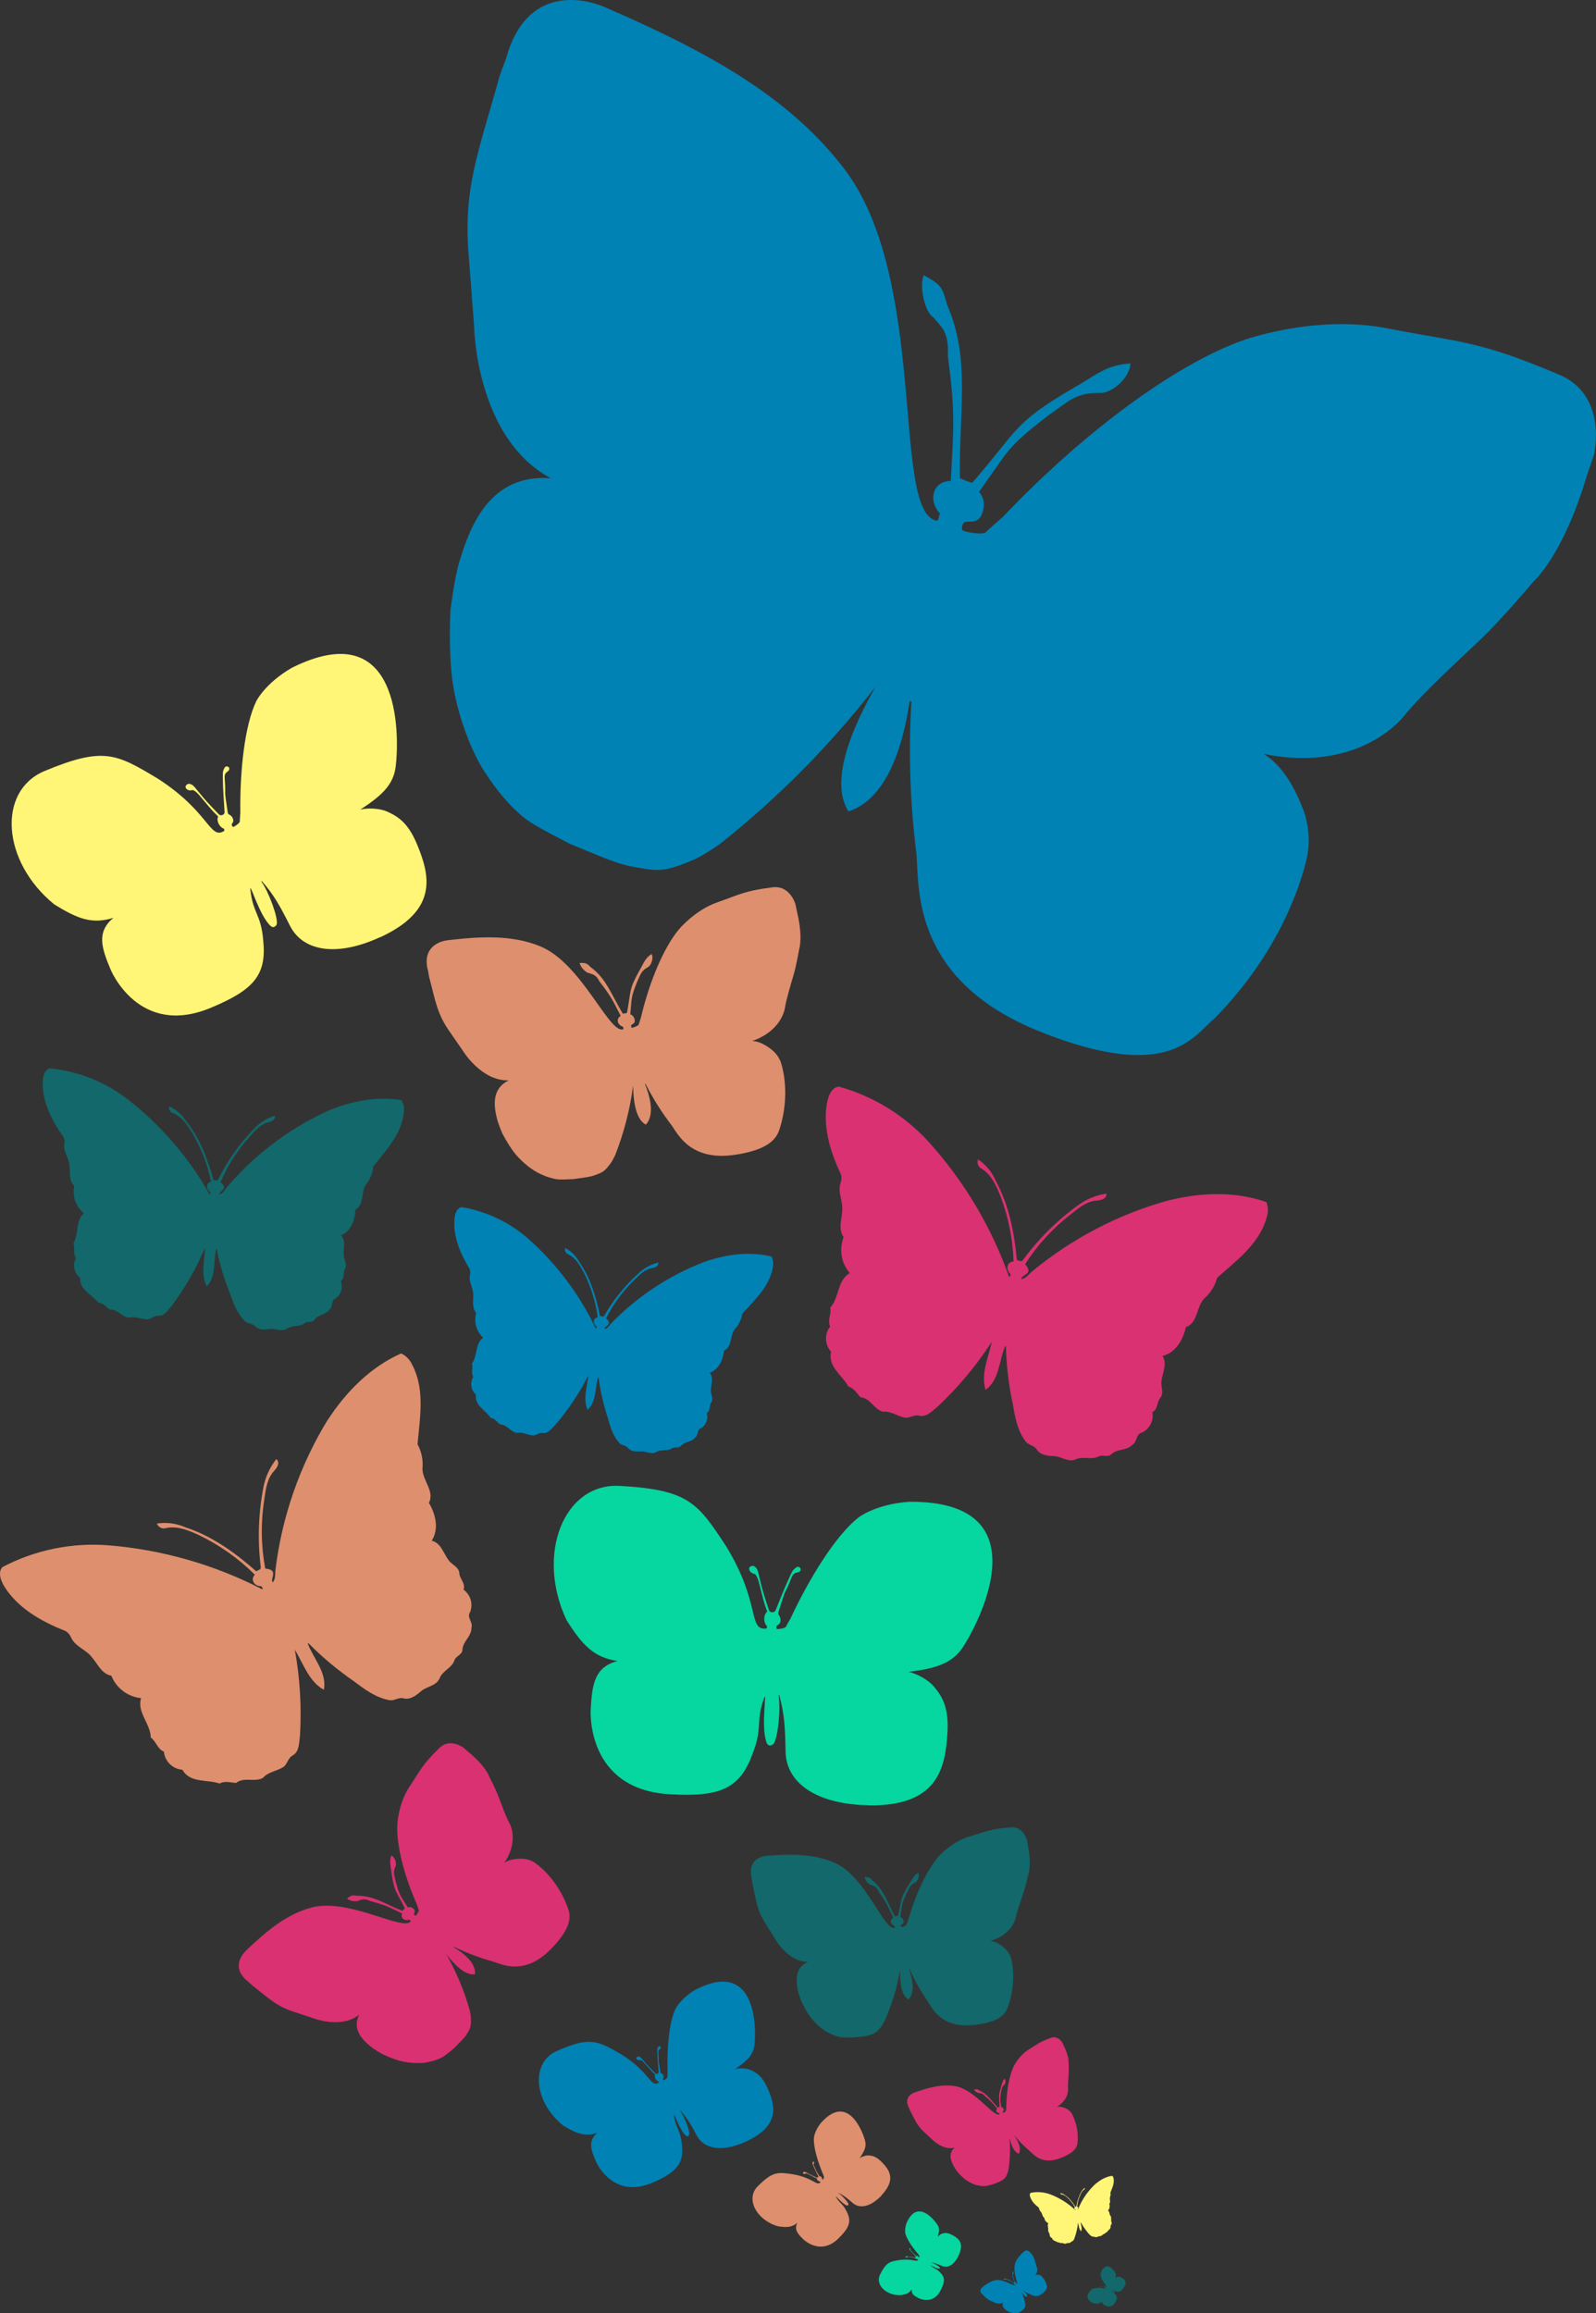 <?xml version="1.0" encoding="UTF-8"?>
<svg id="Layer_2" data-name="Layer 2" xmlns="http://www.w3.org/2000/svg" viewBox="0 0 421.07 610.09">
  <rect x="0" y="0" width="421.07" height="610.09" fill="#333333" stroke="none"/>
  <defs>
    <style>
      .cls-1 {
        fill: #0082b4;
      }

      .cls-2 {
        fill: #fff576;
      }

      .cls-3 {
        fill: #de8f6e;
      }

      .cls-4 {
        fill: #d93171;
      }

      .cls-5 {
        fill: #12686a;
      }

      .cls-6 {
        fill: #06d6a0;
      }
    </style>
  </defs>
  <g id="Layer_1-2" data-name="Layer 1">
    <g id="Layer_2-2" data-name="Layer 2">
      <g id="Layer_1-2" data-name="Layer 1-2">
        <path class="cls-3" d="M118.07,247.99c8.95-1.06,17.04-1.43,24.46,1.6,10.95,4.52,18.09,22.95,21.81,21.9,.33-.05,0-.47,.04-.69-1.37-.37-2.01-2.02-.62-2.87-2.3-4.48-2.67-5.28-5.6-9.08-1-1.97-1.93-1.83-2.69-2.19-.89,.02-2.48-1.79-2.53-2.68,1.88-.05,1.91,.18,3.01,1.2,3.98,2.94,5.21,6.9,8.35,12.16,.32-.03,.83-.09,1.11-.19,1.12-5.92,.42-6.06,3.37-11.31,1.09-1.84,1.35-3.06,3.13-4.24,.58,1.11-.08,2.93-.9,3.44-1.97,1.09-2.01,2.04-2.94,3.98-1.71,4.27-1.35,4.14-1.78,8.52,.5,.16,1,.56,1.17,1.47,.18,1-.79,1.1-.95,1.41-.03,.23,0,.46,.17,.64,.1,.1,1.67-.45,1.82-.82,.16-.57,.61-1.87,.61-1.91,2.23-9.47,6.02-18.46,10.05-23.26,0,0,4.14-5,10.08-7.08s7.09-2.99,14.4-3.95c.03,0,.05,0,.08,0,3.99-.62,5.79,3.16,6.15,4.49l.35,1.69c1.71,6.96,.63,10.1,.63,10.1,0,0-.7,4.12-1.48,6.81s-1.86,6.14-2.26,8.6-2.53,6.76-8.7,8.84c1.92,0,3.89,1.25,5.23,2.32,1.03,.83,1.83,1.91,2.31,3.14,0,0,2.6,6.83,.21,16.11-.79,2.2-.56,6.67-12.21,8.43s-15.05-5.33-16.73-7.73c-2.64-3.44-4.95-7.11-6.91-10.97l-.15,.02c1.23,3.06,2.69,8.03,.24,10.74-2.78-1.46-3.32-6.56-3.36-10.31-.83,6.26-2.41,12.4-4.71,18.29-.66,1.32-.9,1.92-2.11,3.33-1.09,1.27-1.72,1.42-3.19,1.98s-3.19,.68-5.7,1.06c-1.91,.08-3.56,.21-4.7,0s-2.7-.64-4.75-1.69-4.76-3.36-6.37-5.51-2.98-4.84-2.98-4.84c0,0-1.11-2.57-1.44-3.99-.72-3.05-1.53-7.74,3.14-10.01-7.28,.26-12.17-7.89-12.17-7.89l-3.3-4.77c-3.48-4.88-3.82-8.18-5.53-14.56,0,0-.15-.65-.3-1.66-1.71-6.28,3.1-7.82,5.1-8.05Z"/>
      </g>
    </g>
    <g id="Layer_2-3" data-name="Layer 2">
      <g id="Layer_1-2-2" data-name="Layer 1-2">
        <path class="cls-4" d="M308.6,316.54c8.33-2.04,17.33-2.38,25.52,.51,.5,1.31,.52,2.76,.06,4.08l-.27,.89c-2.19,6.45-7.91,10.64-12.8,15-.55,2.12-1.74,4.02-3.39,5.45-2.13,2.23-1.64,6.41-4.86,7.58-.7,3.27-2.68,6.72-6.15,7.59,1.46,2.25-.3,4.85-.32,7.23,.05,1.28,.66,2.69-.27,3.79s-.58,3.02-2.1,3.81c.41,2.19-.7,4.38-2.69,5.36-1.69,.3-1.22,2.49-2.57,3.21-1.51,1.65-3.97,1.01-5.56,2.51-.95,.96-2.3,.02-3.37,.58-1.91,1.02-4.03-.15-6,.76s-3.86-.82-5.86-.84c-1.58-.08-3.57-.25-4.5-1.83-.69-1.04-2.12-1.07-2.89-2.03-2.16-2.89-2.82-6.55-3.39-9.95-1.07-4.99-1.67-10.07-1.81-15.17l-.18-.05c-1.61,3.77-1.53,9.02-5.18,11.55-1.34-4.24,.8-8.56,1.64-12.67-4.05,6.24-8.83,11.98-14.26,17.07-1.37,1.07-2.87,2.87-4.81,2.43-1.2-.36-2.34,.48-3.51,.54-2.11-.21-3.91-1.84-6.09-1.6l-.51-.16c-2.07-.88-2.98-3.41-5.44-3.65-1-1.02-1.67-2.42-3.21-2.81-1.58-3.02-5.52-5.24-4.55-9.18-1.7-1.86-1.82-4.68-.27-6.67-.77-1.64,.37-3.28,.03-4.97,2.41-2.66,1.81-7.19,5.15-9.13-2.26-2.61-2.88-6.27-1.61-9.48-1.51-2.06-.49-4.52-.41-6.75,.37-2.56-1.3-5.1-.38-7.62,.27-.71,.29-1.5,.05-2.22-2.8-5.95-4.98-12.87-3.51-19.49l.2-.66c.4-1.32,1.29-2.89,2.84-2.95,9.09,2.54,17.28,7.59,23.63,14.56,9.36,10.34,16.57,22.45,21.22,35.6,.38,.12,.25-.5,.39-.71-1.27-1.09-1.12-3.17,.79-3.36-.19-5.93-1.37-11.78-3.49-17.31-1.09-2.65-2.32-5.5-4.86-7.1-.96-.43-1.41-1.54-1.01-2.51,2.07,1.41,3.69,3.38,4.68,5.69,3.51,6.42,4.89,13.7,5.56,20.88,.51,.07,1.19,.6,1.6,0,4.19-5.73,9.28-10.74,15.08-14.84,2.09-1.41,4.48-2.33,6.97-2.69,.05,1.47-1.38,1.71-2.51,1.83-2.64,.16-4.82,1.93-6.79,3.53-4.78,3.68-8.9,8.15-12.16,13.23,.44,.65,1.26,1.45,.66,2.26s-1.53,.77-1.73,1.7c1.13-.12,1.84-1.04,2.64-1.81,10.67-8.89,23.13-15.38,36.53-19.03"/>
      </g>
    </g>
    <g id="Layer_2-4" data-name="Layer 2">
      <g id="Layer_1-2-3" data-name="Layer 1-2">
        <path class="cls-5" d="M85.82,293.28c6.26-2.75,13.29-4.26,20.12-3.11,.58,.96,.79,2.09,.61,3.2l-.09,.74c-.84,5.37-4.75,9.45-7.99,13.55-.14,1.74-.81,3.4-1.92,4.75-1.37,2.05-.4,5.27-2.77,6.63-.1,2.67-1.18,5.65-3.79,6.81,1.46,1.57,.43,3.85,.75,5.73,.21,1,.89,2.03,.31,3.02s-.04,2.46-1.12,3.28c.62,1.66,.06,3.54-1.38,4.58-1.29,.47-.61,2.13-1.58,2.87-.96,1.51-2.98,1.34-4.02,2.74-.61,.89-1.8,.34-2.57,.92-1.36,1.07-3.19,.44-4.61,1.42s-3.15-.11-4.72,.14c-1.25,.16-2.84,.3-3.79-.82-.69-.72-1.82-.55-2.55-1.19-2.1-1.98-3.11-4.76-4.03-7.35-1.53-3.77-2.7-7.68-3.51-11.67l-.15-.02c-.74,3.18,.04,7.3-2.48,9.79-1.64-3.15-.55-6.83-.45-10.18-2.32,5.46-5.29,10.63-8.85,15.38-.92,1.03-1.86,2.65-3.45,2.57-.99-.12-1.77,.7-2.68,.91-1.69,.13-3.32-.91-5.01-.42l-.42-.05c-1.75-.41-2.81-2.27-4.78-2.12-.93-.67-1.64-1.68-2.91-1.77-1.66-2.16-5.06-3.36-4.84-6.59-1.6-1.23-2.07-3.43-1.13-5.21-.83-1.18-.16-2.63-.66-3.91,1.52-2.42,.43-5.9,2.79-7.88-2.13-1.74-3.12-4.53-2.57-7.23-1.47-1.41-1.01-3.48-1.25-5.24-.06-2.06-1.73-3.83-1.35-5.93,.12-.6,.02-1.22-.27-1.75-3.02-4.29-5.69-9.42-5.44-14.83l.07-.55c.13-1.09,.62-2.45,1.83-2.71,7.49,.75,14.62,3.58,20.57,8.19,8.78,6.84,16.11,15.36,21.57,25.05,.32,.04,.13-.43,.21-.61-1.15-.68-1.32-2.34,.16-2.75-.96-4.63-2.69-9.07-5.13-13.12-1.22-1.93-2.58-4-4.79-4.91-.82-.2-1.32-1.02-1.14-1.84,1.82,.82,3.37,2.15,4.46,3.83,3.64,4.56,5.73,10.09,7.25,15.64,.41-.01,1.02,.31,1.26-.22,2.5-5.08,5.82-9.72,9.81-13.74,1.45-1.39,3.2-2.44,5.11-3.07,.24,1.15-.85,1.53-1.72,1.79-2.05,.49-3.52,2.18-4.85,3.71-3.25,3.55-5.87,7.63-7.74,12.07,.44,.45,1.19,.97,.83,1.69s-1.1,.81-1.13,1.57c.87-.25,1.3-1.07,1.83-1.78,7.16-8.46,16.05-15.27,26.08-19.98"/>
      </g>
    </g>
    <g id="Layer_2-5" data-name="Layer 2">
      <g id="Layer_1-2-4" data-name="Layer 1-2">
        <path class="cls-1" d="M185.5,332.94c5.72-2.06,12.03-2.98,18.03-1.55,.45,.89,.58,1.9,.35,2.87l-.12,.65c-1.06,4.71-4.78,8.09-7.9,11.53-.23,1.53-.92,2.96-1.98,4.1-1.34,1.73-.67,4.64-2.86,5.71-.25,2.36-1.38,4.94-3.77,5.81,1.2,1.48,.15,3.44,.32,5.12,.13,.9,.66,1.85,.09,2.69s-.18,2.17-1.19,2.84c.45,1.51-.16,3.14-1.5,3.98-1.17,.34-.67,1.85-1.57,2.45-.94,1.28-2.72,1.01-3.73,2.18-.6,.75-1.62,.19-2.34,.66-1.27,.86-2.85,.2-4.18,.98s-2.78-.29-4.19-.16c-1.12,.06-2.54,.09-3.31-.95-.57-.68-1.58-.6-2.19-1.21-1.74-1.88-2.48-4.4-3.13-6.76-1.13-3.44-1.93-6.97-2.41-10.56l-.13-.02c-.85,2.78-.4,6.47-2.78,8.53-1.26-2.89-.08-6.09,.21-9.05-2.39,4.7-5.33,9.1-8.77,13.1-.88,.86-1.81,2.24-3.21,2.07-.87-.17-1.61,.51-2.43,.64-1.5,.01-2.89-1-4.41-.67l-.37-.07c-1.52-.47-2.36-2.18-4.11-2.16-.78-.65-1.36-1.58-2.47-1.74-1.34-2.01-4.28-3.28-3.89-6.13-1.34-1.18-1.63-3.16-.69-4.68-.66-1.1,.01-2.34-.35-3.5,1.5-2.06,.74-5.21,2.95-6.82-1.79-1.67-2.5-4.2-1.84-6.56-1.21-1.34-.68-3.15-.79-4.72,.07-1.83-1.3-3.5-.84-5.34,.14-.52,.09-1.08-.13-1.57-2.42-3.99-4.48-8.7-3.93-13.48l.09-.48c.18-.96,.69-2.13,1.78-2.29,6.6,1.11,12.75,4.05,17.75,8.5,7.37,6.59,13.36,14.58,17.62,23.51,.28,.05,.14-.37,.22-.53-.98-.67-1.03-2.15,.31-2.43-.57-4.16-1.84-8.2-3.76-11.94-.96-1.79-2.05-3.7-3.95-4.64-.71-.23-1.11-.98-.9-1.7,1.57,.84,2.86,2.11,3.72,3.66,2.96,4.26,4.47,9.29,5.48,14.3,.36,.01,.89,.33,1.13-.12,2.52-4.35,5.74-8.27,9.52-11.59,1.37-1.15,2.98-1.97,4.71-2.42,.15,1.03-.85,1.31-1.63,1.48-1.85,.31-3.26,1.72-4.53,2.99-3.1,2.95-5.66,6.41-7.58,10.23,.36,.42,.99,.93,.63,1.55s-1.02,.66-1.09,1.33c.78-.17,1.22-.87,1.73-1.47,6.85-7.07,15.15-12.57,24.32-16.15"/>
      </g>
    </g>
    <g id="Layer_2-6" data-name="Layer 2">
      <g id="Layer_1-2-5" data-name="Layer 1-2">
        <path class="cls-4" d="M241.22,551.91c3.8-1.34,7.29-2.29,10.82-1.69,5.21,.9,10.12,8.24,11.64,7.42,.14-.05-.04-.21-.05-.3-.63-.03-1.08-.69-.55-1.19-1.44-1.73-1.68-2.04-3.33-3.41-.63-.76-1.02-.61-1.39-.69-.39,.1-1.25-.54-1.36-.92,.81-.2,.85-.11,1.43,.23,2.02,.89,2.95,2.5,4.83,4.49,.14-.04,.35-.12,.47-.19-.09-2.69-.41-2.68,.37-5.26,.3-.91,.29-1.46,.95-2.16,.36,.43,.25,1.29-.06,1.59-.75,.66-.68,1.08-.89,2.02-.33,2.03-.19,1.94,.06,3.89,.23,.02,.49,.15,.65,.53,.18,.42-.24,.56-.28,.71,0,.1,.05,.2,.14,.26,.05,.04,.68-.36,.72-.53,.01-.26,.08-.88,.08-.89,.05-4.35,.82-8.63,2.12-11.12,0,0,1.32-2.58,3.71-4.07s2.8-2,5.89-3.13c.01,0,.02,0,.03-.01,1.68-.66,2.83,.81,3.12,1.36l.32,.7c1.42,2.87,1.26,4.34,1.26,4.34,0,0,.1,1.87,.02,3.11s-.21,2.86-.15,3.97-.45,3.19-2.93,4.7c.84-.18,1.82,.16,2.51,.5,.53,.26,.98,.65,1.31,1.14,0,0,1.8,2.73,1.66,7-.13,1.04,.41,2.96-4.5,4.86s-7.08-.86-8.05-1.74c-1.49-1.24-2.85-2.62-4.08-4.11l-.06,.03c.84,1.21,1.96,3.24,1.15,4.66-1.36-.36-2.09-2.54-2.47-4.17,.25,2.81,.16,5.64-.27,8.43-.16,.64-.2,.92-.59,1.66-.35,.66-.61,.79-1.2,1.17s-1.32,.61-2.38,1.02c-.82,.22-1.53,.44-2.05,.46s-1.24-.02-2.24-.27-2.4-1-3.31-1.78-1.77-1.82-1.77-1.82c0,0-.73-1.01-1.02-1.6-.61-1.26-1.42-3.22,.39-4.67-3.15,.82-6.07-2.25-6.07-2.25l-1.9-1.76c-1.99-1.79-2.46-3.2-3.83-5.81,0,0-.13-.27-.29-.69-1.36-2.57,.59-3.71,1.44-4.01Z"/>
      </g>
    </g>
    <g id="Layer_2-7" data-name="Layer 2">
      <g id="Layer_1-2-6" data-name="Layer 1-2">
        <path class="cls-4" d="M64.8,514.56c5.54-5.31,10.84-9.72,17.44-11.47,9.76-2.55,24.07,6.31,26.06,3.69,.2-.21-.24-.33-.33-.49-1.12,.45-2.41-.34-1.89-1.63-3.86-1.86-4.52-2.22-8.47-3.29-1.69-.82-2.25-.26-2.95-.11-.59,.48-2.6,.05-3.09-.53,1.25-1,1.39-.86,2.66-.73,4.21-.05,7.08,2.01,11.91,3.98,.2-.19,.51-.49,.66-.7-2.28-4.6-2.83-4.33-3.52-9.42-.2-1.81-.65-2.77-.05-4.49,.96,.46,1.45,2.03,1.15,2.79-.78,1.75-.32,2.41,.05,4.21,1.03,3.78,1.21,3.5,3.16,6.7,.42-.15,.96-.13,1.55,.4,.64,.58,.03,1.15,.08,1.44,.09,.17,.24,.31,.45,.35,.12,.02,.9-1.16,.82-1.49-.19-.47-.55-1.58-.56-1.61-3.35-7.58-5.38-15.63-5.11-20.96,0,0,.25-5.52,3.22-9.98s3.28-5.67,7.76-10.08c.02-.02,.03-.03,.05-.05,2.39-2.47,5.55-.82,6.48-.11l1.1,.97c4.73,3.85,5.61,6.54,5.61,6.54,0,0,1.64,3.16,2.49,5.39s1.88,5.13,2.88,7,1.75,5.89-1.38,10.47c1.31-.98,3.29-1.15,4.75-1.11,1.12,.03,2.22,.36,3.18,.95,0,0,5.27,3.31,8.41,10.84,.59,1.9,3.04,4.82-3.97,11.99-7.01,7.17-12.96,4.1-15.33,3.33-3.56-.98-7.01-2.29-10.33-3.91l-.09,.09c2.41,1.45,5.95,4.07,5.68,7.18-2.64,.44-5.62-2.76-7.57-5.28,2.65,4.68,4.73,9.66,6.19,14.84,.23,1.23,.37,1.77,.28,3.35-.09,1.42-.44,1.85-1.15,2.98s-1.82,2.1-3.33,3.65c-1.26,1.03-2.31,1.97-3.19,2.42s-2.16,.95-4.09,1.29-4.96,.16-7.15-.47-4.51-1.76-4.51-1.76c0,0-2.07-1.18-3.03-1.97-2.05-1.7-5.01-4.47-3-8.41-4.81,3.91-12.31,.89-12.31,.89l-4.69-1.55c-4.87-1.53-6.8-3.6-11.23-7.06,0,0-.44-.37-1.06-.97-4.38-3.38-1.91-6.9-.66-8.09Z"/>
      </g>
    </g>
    <g id="Layer_2-8" data-name="Layer 2">
      <g id="Layer_1-2-7" data-name="Layer 1-2">
        <path class="cls-1" d="M259.09,603.3c1.2-.94,2.34-1.71,3.69-1.92,1.99-.31,4.64,1.73,5.09,1.25,.04-.04-.04-.07-.05-.1-.23,.07-.47-.12-.34-.36-.73-.45-.85-.53-1.61-.82-.32-.2-.44-.1-.58-.08-.13,.08-.52-.04-.6-.17,.27-.17,.29-.14,.54-.09,.84,.08,1.36,.54,2.28,1.03,.04-.03,.11-.09,.14-.13-.36-.96-.47-.91-.51-1.94,0-.36-.07-.56,.08-.89,.18,.11,.25,.43,.17,.58-.19,.33-.11,.47-.08,.84,.13,.77,.17,.72,.49,1.39,.09-.02,.19,0,.3,.11,.11,.13-.02,.23-.01,.29,.02,.04,.04,.07,.08,.08,.02,0,.2-.21,.19-.28-.03-.1-.08-.32-.08-.33-.51-1.57-.75-3.21-.59-4.26,0,0,.16-1.09,.84-1.91s.76-1.06,1.74-1.84c0,0,0,0,.01,0,.52-.44,1.12-.05,1.29,.11l.2,.21c.86,.86,.98,1.41,.98,1.41,0,0,.26,.66,.39,1.12s.27,1.05,.43,1.45,.23,1.2-.48,2.05c.28-.17,.67-.16,.96-.12,.22,.03,.43,.12,.61,.25,0,0,.98,.76,1.45,2.32,.08,.39,.51,1.02-1.03,2.3s-2.65,.55-3.11,.35c-.69-.27-1.34-.59-1.97-.98l-.02,.02c.45,.33,1.1,.93,.98,1.54-.53,.03-1.06-.66-1.4-1.2,.43,.98,.74,2.01,.93,3.07,.02,.25,.04,.36-.01,.67-.05,.28-.12,.36-.29,.57s-.4,.38-.73,.66c-.27,.18-.5,.34-.68,.42s-.45,.14-.84,.17-.99-.07-1.41-.24-.86-.44-.86-.44c0,0-.39-.28-.56-.45-.37-.38-.9-.99-.43-1.73-1.03,.68-2.46-.07-2.46-.07l-.9-.4c-.93-.4-1.27-.85-2.08-1.62,0,0-.08-.08-.19-.21-.8-.76-.24-1.41,.03-1.62Z"/>
      </g>
    </g>
    <g id="Layer_2-9" data-name="Layer 2">
      <g id="Layer_1-2-8" data-name="Layer 1-2">
        <path class="cls-6" d="M252.95,594.82c-1.12,2.39-2.79,3.5-4.37,2.83-1.18-.5-1.82-.75-2.86-.92l-.02,.03c.71,.18,2.17,1.02,2.25,1.33,.03,.14-.04,.27-.18,.27-.87,0-2.61-1.2-2.25-.85,.97,.94,1.38,.69,2.42,1.74,1.4,1.35,1.45,2.45,.2,4.86-2.06,4-5.8,2.01-5.8,2.01-1.18-.61-1.98-1.11-1.76-2.35-.7,1.08-1.54,1.35-3.07,1.58-3.87,.06-6.66-2.86-5.32-5.46,1.68-3.26,2.51-3.39,5.23-3.83,3.48-.44,4.48,.76,4.81-.12,.04-.07-.08-.13-.13-.11-.21,.08-.6-.08-.66-.33-.5-.04-.45-.04-1.25-.17-.15-.03-.65-.15-.83-.05-.05,.07-.11,.12-.16,.15-.09,.05-.19,.05-.27-.01-.03-.02-.05-.14,0-.22,.07-.12,.27-.14,.41-.11,.54,.1,.81,.18,2.06,.3,.07,0,.13-.03,.16-.09,0-.01,.01-.03,.02-.04,.03-.06,.02-.14-.03-.19-.61-.63-.94-.98-1.2-1.28s-.39-.4-.43-.67c-.02-.17,.23-.23,.27-.07,.01,.05,.01,.1,0,.17-.08,.29,.18,.36,.61,.9,.1,.16,.48,.47,.92,.86,.09,.08,.2-.05,.4,.05,.22,.11,.16,.24,.19,.32,.04,.04,.09,.06,.15,.06,.03,0,.15-.39,.1-.48-.09-.11-.28-.39-.29-.39-1.55-1.79-3.04-3.99-3.41-5.47,0,0-.28-1.09,.33-2.77,2.77-6.34,7.11-1.07,8.13,.47,.57,.86,.53,1.71,.06,3.22,.28-.38,.82-.78,1.22-.89,.74-.22,1.4-.25,2.52,.32,1.72,.89,3.36,2.09,1.82,5.39Z"/>
      </g>
    </g>
    <g id="Layer_2-10" data-name="Layer 2">
      <g id="Layer_1-2-9" data-name="Layer 1-2">
        <path class="cls-5" d="M202.37,489.43c6.69-.49,12.72-.49,18.14,2.02,7.99,3.73,12.67,17.68,15.47,17.03,.25-.03,.02-.35,.05-.51-1.01-.32-1.43-1.57-.36-2.15-1.56-3.41-1.81-4.02-3.86-6.94-.68-1.5-1.37-1.43-1.92-1.72-.67-.01-1.78-1.42-1.79-2.08,1.4,.03,1.42,.2,2.2,.99,2.86,2.32,3.64,5.31,5.79,9.33,.24-.01,.62-.04,.83-.1,1.04-4.37,.52-4.49,2.89-8.3,.88-1.33,1.11-2.23,2.47-3.05,.39,.84-.16,2.18-.78,2.52-1.5,.74-1.56,1.45-2.32,2.86-1.42,3.11-1.15,3.03-1.61,6.28,.36,.14,.72,.45,.82,1.14,.1,.75-.62,.79-.75,1.01-.03,.17-.01,.34,.11,.48,.07,.08,1.26-.28,1.38-.55,.14-.42,.51-1.37,.52-1.4,1.98-6.97,5.1-13.52,8.27-16.96,0,0,3.25-3.58,7.74-4.92s5.37-1.98,10.85-2.45c.02,0,.04,0,.06,0,2.99-.33,4.2,2.55,4.42,3.55l.2,1.27c1.04,5.23,.13,7.53,.13,7.53,0,0-.66,3.04-1.33,5.01s-1.59,4.5-1.97,6.32-2.11,4.94-6.77,6.28c1.43,.07,2.85,1.06,3.81,1.91,.74,.65,1.29,1.48,1.61,2.41,0,0,1.7,5.17-.39,11.99-.66,1.61-.64,4.94-9.37,5.85-8.73,.91-11.01-4.48-12.18-6.32-1.85-2.65-3.44-5.46-4.77-8.4h-.12c.81,2.33,1.73,6.07-.19,8.01-2.02-1.18-2.24-4.99-2.15-7.78-.83,4.63-2.21,9.14-4.12,13.44-.53,.96-.73,1.4-1.68,2.41-.85,.91-1.33,1-2.44,1.36s-2.39,.4-4.28,.59c-1.42,0-2.66,.04-3.5-.15s-1.98-.57-3.48-1.42-3.43-2.66-4.55-4.31-2.05-3.7-2.05-3.7c0,0-.74-1.95-.94-3.02-.43-2.29-.88-5.8,2.68-7.34-5.42-.05-8.78-6.28-8.78-6.28l-2.29-3.66c-2.42-3.75-2.56-6.22-3.61-11.02,0,0-.09-.49-.17-1.24-1.06-4.73,2.57-5.71,4.07-5.81Z"/>
      </g>
    </g>
    <g id="Layer_2-11" data-name="Layer 2">
      <g id="Layer_1-2-10" data-name="Layer 1-2">
        <path class="cls-5" d="M296.57,603.17c-.56,1.06-1.34,1.52-2.04,1.18-.52-.25-.81-.38-1.27-.48h0c.32,.11,.96,.52,.99,.67,.01,.06-.02,.12-.09,.12-.39-.02-1.15-.6-1-.43,.42,.45,.61,.34,1.06,.84,.6,.64,.6,1.14-.02,2.2-1.02,1.76-2.67,.78-2.67,.78-.52-.3-.87-.54-.74-1.1-.34,.47-.72,.58-1.42,.65-1.75-.06-2.95-1.44-2.29-2.58,.83-1.44,1.21-1.48,2.45-1.62,1.58-.12,2.01,.44,2.18,.05,.02-.03-.03-.06-.06-.05-.1,.03-.27-.05-.29-.17-.22-.03-.2-.03-.56-.1-.07-.01-.29-.08-.37-.04-.02,.03-.05,.05-.07,.06-.04,.02-.09,.02-.12-.01-.01-.01-.02-.07,0-.1,.04-.05,.12-.06,.19-.04,.24,.06,.36,.1,.93,.18,.03,0,.06,0,.08-.04,0,0,0-.01,.01-.02,.02-.03,.01-.06,0-.09-.26-.3-.4-.46-.51-.6s-.17-.19-.18-.31c0-.08,.11-.1,.12-.02,0,.02,0,.05,0,.08-.04,.13,.07,.17,.26,.42,.04,.07,.21,.22,.4,.41,.04,.04,.09-.02,.18,.03,.1,.05,.07,.11,.08,.15,.02,.02,.04,.03,.07,.03,.02,0,.08-.17,.06-.21-.04-.05-.12-.18-.12-.18-.66-.84-1.29-1.87-1.42-2.55,0,0-.1-.5,.21-1.24,1.39-2.81,3.24-.33,3.66,.39,.24,.4,.2,.79-.04,1.46,.13-.16,.39-.33,.57-.38,.34-.08,.64-.08,1.13,.2,.76,.44,1.47,1.02,.7,2.48Z"/>
      </g>
    </g>
    <g id="Layer_2-12" data-name="Layer 2">
      <g id="Layer_1-2-11" data-name="Layer 1-2">
        <path class="cls-2" d="M100.4,247.12c-11.07,5.15-20.32,4.1-23.9-2.96-2.68-5.29-4.2-8.08-7.4-11.76l-.16,.07c1.98,2.72,4.66,10.09,4.02,11.42-.29,.59-.96,.84-1.46,.42-3.05-2.61-5.67-12.03-5.44-9.71,.62,6.21,2.84,6.58,3.38,13.38,.92,8.95-2.18,12.99-13.77,17.8-19.18,8.05-26.52-10.14-26.52-10.14-2.37-5.68-3.72-9.8,.76-13.56-5.68,1.77-9.48,.22-15.58-3.54-13.91-11.29-15.1-29.95-2.6-35.17,15.65-6.54,19-4.54,29.91,1.99,13.62,8.79,13.62,16.03,17.39,13.87,.35-.15,.09-.69-.14-.76-.98-.32-1.88-2.05-1.33-3.13-1.65-1.62-1.49-1.47-3.92-4.33-.46-.54-1.87-2.46-2.8-2.64-.39,.12-.73,.11-.99,.06-.44-.09-.81-.41-.91-.85-.04-.18,.24-.67,.63-.8,.63-.22,1.36,.32,1.79,.82,1.64,1.96,2.33,3.03,6.41,7.2,.22,.22,.55,.29,.84,.18,.06-.03,.13-.05,.19-.08,.29-.13,.47-.43,.45-.75-.27-4.04-.42-6.28-.44-8.08s-.19-2.58,.47-3.63c.42-.67,1.49-.15,1.17,.57-.09,.21-.27,.4-.53,.58-1.12,.78-.44,1.82-.5,4.99-.11,.85,.28,3.09,.68,5.79,.08,.58,.84,.43,1.28,1.38,.47,1.03-.16,1.32-.25,1.7,.03,.26,.13,.5,.37,.65,.13,.09,1.7-.95,1.76-1.39,.01-.67,.15-2.21,.15-2.25-.16-10.93,1.12-23.19,4.21-29.53,0,0,2.26-4.68,9.41-8.82,28.67-14.24,28.35,17.37,27.4,25.82-.53,4.75-3.23,7.64-9.38,11.6,2.1-.52,5.23-.3,7,.48,3.26,1.43,5.72,3.28,7.96,8.64,3.46,8.28,5.67,17.4-9.6,24.51Z"/>
      </g>
    </g>
    <g id="Layer_2-13" data-name="Layer 2">
      <g id="Layer_1-2-12" data-name="Layer 1-2">
        <path class="cls-3" d="M86.5,374.46c4.77-7.35,11.22-13.91,19.34-17.5,1.29,.62,2.32,1.68,2.9,2.99l.43,.85c2.89,6.34,1.57,13.46,.99,20.12,1.07,1.96,1.52,4.21,1.3,6.43-.02,3.16,3.28,5.92,1.7,9.04,1.77,2.93,2.72,6.88,.74,9.96,2.66,.65,3.18,3.82,4.83,5.6,.93,.92,2.38,1.54,2.46,3.01s1.69,2.66,1.11,4.31c1.84,1.34,2.55,3.74,1.75,5.87-1.05,1.41,.84,2.71,.33,4.18,.04,2.29-2.25,3.53-2.38,5.76-.03,1.38-1.69,1.63-2.1,2.79-.7,2.1-3.1,2.72-3.93,4.77-.83,2.06-3.45,2.1-4.95,3.47-1.23,1.05-2.83,2.32-4.63,1.8-1.24-.29-2.33,.69-3.57,.52-3.64-.64-6.68-2.9-9.49-5.03-4.29-2.96-8.3-6.31-11.97-10.02l-.17,.08c1.45,3.93,5.18,7.78,4.24,12.22-3.97-2.22-5.4-6.92-7.65-10.57,1.36,7.48,1.82,15.1,1.36,22.68-.26,1.76-.12,4.15-1.88,5.18-1.15,.57-1.4,1.99-2.23,2.86-1.72,1.33-4.19,1.37-5.65,3.07l-.49,.24c-2.16,.79-4.61-.45-6.6,1.1-1.46-.06-2.94-.64-4.36,.16-3.29-1.14-7.77-.03-9.82-3.64-2.57-.19-4.63-2.21-4.87-4.77-1.72-.68-2.02-2.7-3.46-3.72-.08-3.67-3.69-6.62-2.57-10.39-3.51-.36-6.53-2.64-7.84-5.92-2.56-.47-3.53-3.02-5.03-4.73-1.51-2.16-4.54-2.88-5.62-5.4-.3-.72-.83-1.32-1.52-1.69-6.26-2.46-12.72-6.08-16.26-12.04l-.31-.63c-.63-1.26-1.06-3.05,.05-4.18,8.54-4.48,18.17-6.46,27.78-5.73,14.21,1.13,28.05,5.08,40.72,11.61,.36-.18-.17-.55-.21-.81-1.71,.08-3.05-1.57-1.76-3.05-4.29-4.28-9.27-7.8-14.73-10.43-2.66-1.21-5.58-2.47-8.59-1.88-1.01,.36-2.13-.16-2.52-1.16,2.53-.4,5.12-.07,7.46,.95,7.11,2.32,13.24,6.76,18.77,11.63,.43-.3,1.31-.39,1.19-1.12-.9-7.2-.62-14.49,.82-21.6,.57-2.51,1.7-4.87,3.3-6.88,1.07,1.06,.17,2.24-.58,3.12-1.85,1.97-2.23,4.82-2.58,7.38-.98,6.09-.91,12.3,.22,18.36,.78,.17,1.95,.2,2.08,1.22s-.6,1.64-.1,2.48c.75-.88,.63-2.06,.7-3.2,1.7-14.09,6.42-27.64,13.83-39.75"/>
      </g>
    </g>
    <g id="Layer_2-14" data-name="Layer 2">
      <g id="Layer_1-2-13" data-name="Layer 1-2">
        <path class="cls-3" d="M232.69,578.92c-2.75,2.98-5.73,3.83-7.72,2.11-1.49-1.29-2.31-1.96-3.76-2.68l-.04,.04c.95,.59,2.71,2.51,2.68,3-.01,.22-.19,.38-.4,.31-1.27-.42-3.26-2.98-2.9-2.3,.98,1.83,1.71,1.66,2.73,3.69,1.41,2.64,.97,4.27-1.99,7.21-4.88,4.9-9.44,.23-9.44,.23-1.45-1.45-2.38-2.54-1.48-4.27-1.53,1.26-2.89,1.27-5.24,.88-5.7-1.72-8.43-7.3-5.24-10.49,3.99-3.99,5.27-3.8,9.45-3.17,5.3,.98,6.21,3.21,7.1,2.07,.09-.09-.06-.22-.14-.22-.34,.02-.84-.39-.8-.8-.71-.29-.64-.26-1.75-.84-.21-.11-.89-.52-1.19-.46-.1,.09-.21,.13-.3,.14-.15,.03-.3-.02-.39-.15-.04-.05-.01-.23,.09-.33,.17-.15,.46-.07,.65,.03,.75,.4,1.1,.64,2.88,1.41,.1,.04,.21,.02,.28-.05,.02-.02,.03-.03,.05-.05,.07-.08,.09-.19,.04-.29-.59-1.21-.92-1.88-1.16-2.43s-.39-.77-.32-1.18c.04-.26,.44-.23,.43,.03,0,.08-.03,.16-.09,.25-.25,.38,.1,.61,.48,1.6,.07,.27,.48,.91,.94,1.7,.1,.17,.31,.03,.57,.26,.28,.26,.12,.43,.14,.55,.04,.08,.1,.14,.19,.15,.05,0,.4-.51,.37-.65-.08-.21-.23-.7-.24-.71-1.43-3.34-2.59-7.27-2.44-9.61,0,0,.1-1.73,1.78-3.9,7.02-8,10.91,1.76,11.69,4.48,.44,1.53-.03,2.76-1.42,4.75,.58-.42,1.57-.75,2.21-.74,1.18,.03,2.17,.28,3.54,1.65,2.11,2.11,3.94,4.64,.14,8.75Z"/>
      </g>
    </g>
    <g id="Layer_2-15" data-name="Layer 2">
      <g id="Layer_1-2-14" data-name="Layer 1-2">
        <path class="cls-2" d="M289.11,575.95c1.22-1.05,2.7-1.88,4.32-2.09,.2,.18,.32,.42,.36,.68l.03,.17c.18,1.27-.42,2.46-.87,3.61,.09,.4,.05,.82-.1,1.2-.17,.56,.27,1.22-.17,1.69,.16,.61,.12,1.36-.38,1.8,.44,.25,.36,.84,.56,1.24,.12,.21,.34,.4,.28,.66s.16,.56-.03,.82c.25,.33,.26,.79,0,1.13-.26,.2,0,.52-.16,.76-.11,.41-.58,.51-.72,.89-.08,.24-.38,.2-.52,.38-.23,.33-.69,.32-.94,.64s-.72,.19-1.05,.36c-.27,.12-.62,.26-.91,.08-.2-.12-.45,0-.66-.09-.61-.3-1.03-.86-1.42-1.38-.6-.75-1.14-1.55-1.6-2.39h-.03c.05,.78,.51,1.65,.12,2.38-.59-.6-.6-1.5-.8-2.27-.15,1.39-.46,2.76-.93,4.08-.14,.3-.24,.73-.6,.82-.23,.04-.35,.28-.54,.39-.37,.15-.81,.02-1.16,.25l-.1,.02c-.42,.03-.79-.32-1.22-.15-.26-.09-.49-.26-.78-.2-.52-.37-1.37-.41-1.55-1.15-.44-.17-.7-.63-.61-1.1-.27-.21-.22-.58-.42-.84,.18-.65-.31-1.36,.08-1.97-.6-.25-1.02-.81-1.08-1.45-.43-.22-.47-.72-.64-1.1-.16-.46-.65-.74-.71-1.25-.02-.14-.08-.28-.18-.38-.98-.76-1.93-1.73-2.25-2.97l-.02-.13c-.05-.26-.03-.59,.23-.74,1.74-.35,3.55-.2,5.21,.43,2.45,.94,4.69,2.35,6.6,4.16,.07-.01,0-.11,0-.15-.31-.07-.46-.44-.15-.63-.54-.98-1.23-1.86-2.06-2.61-.41-.35-.86-.72-1.42-.78-.2,.01-.37-.14-.38-.34,.47,.06,.91,.25,1.27,.56,1.14,.78,1.99,1.88,2.71,3.03,.09-.03,.25,0,.27-.14,.21-1.32,.64-2.59,1.26-3.78,.23-.41,.55-.77,.94-1.05,.13,.24-.09,.4-.26,.52-.43,.25-.64,.74-.84,1.17-.49,1.02-.8,2.13-.91,3.26,.13,.07,.33,.14,.3,.32s-.19,.26-.15,.43c.18-.12,.22-.33,.29-.53,1.03-2.4,2.57-4.55,4.5-6.31"/>
      </g>
    </g>
    <g id="Layer_2-16" data-name="Layer 2">
      <g id="Layer_1-2-15" data-name="Layer 1-2">
        <path class="cls-6" d="M229.11,476.12c-13.18-.19-21.69-5.56-21.85-14.11-.12-6.4-.29-9.84-1.67-14.91h-.19c.65,3.57-.21,11.99-1.46,12.98-.56,.44-1.33,.37-1.61-.28-1.74-3.98,.14-14.36-.72-12-2.32,6.33-.33,7.73-3,14.6-3.31,9.14-8.22,11.61-21.75,10.84-22.43-1.19-21.02-22.32-21.02-22.32,.36-6.64,.99-11.28,7.11-12.83-6.36-.95-9.32-4.24-13.48-10.77-8.22-17.52-.61-36.22,14-35.42,18.29,1,20.61,4.52,28.15,15.99,9.11,14.95,5.71,21.99,10.39,21.66,.41,.02,.41-.63,.22-.81-.8-.77-.86-2.88,.18-3.67-.84-2.35-.76-2.12-1.77-6.05-.19-.74-.67-3.27-1.48-3.88-.43-.06-.76-.23-.99-.41-.39-.29-.6-.78-.49-1.25,.05-.2,.54-.54,.99-.48,.71,.08,1.17,.95,1.35,1.64,.67,2.68,.84,4.04,2.85,10.01,.11,.32,.4,.55,.73,.57,.07,0,.15,0,.23,.01,.35,.01,.66-.2,.79-.52,1.64-4.05,2.55-6.3,3.37-8.06s1.03-2.6,2.16-3.31c.72-.45,1.51,.56,.87,1.11-.19,.16-.45,.26-.79,.32-1.46,.23-1.28,1.56-2.83,4.62-.5,.77-1.18,3.14-2.06,5.95-.19,.6,.62,.81,.59,1.95-.03,1.23-.78,1.21-1.04,1.53-.09,.26-.11,.54,.05,.8,.09,.15,2.1-.12,2.37-.52,.33-.64,1.18-2.08,1.2-2.12,4.98-10.71,11.99-22.03,17.97-26.74,0,0,4.4-3.49,13.29-4.15,34.57-.37,19.41,30.21,14.51,37.99-2.75,4.37-6.73,5.91-14.57,6.87,2.29,.48,5.22,2.17,6.58,3.75,2.5,2.92,4.03,5.87,3.68,12.14-.53,9.68-2.67,19.59-20.86,19.32Z"/>
      </g>
    </g>
    <g id="Layer_2-17" data-name="Layer 2">
      <g id="Layer_1-2-16" data-name="Layer 1-2">
        <path class="cls-1" d="M159.76,1.96c25.61,11.16,47.87,22.83,62.97,42.55,22.24,29.23,12.5,89.74,24.1,92.75,.97,.39,.76-1.26,1.19-1.78-3.09-3.14-2.23-8.57,2.83-8.63,.84-15.58,1.11-18.31-.78-33.07,.39-6.85-2.29-7.92-3.77-10.06-2.43-1.33-3.83-8.67-2.56-11.14,5.1,2.81,4.84,3.48,6.18,7.91,6.06,14.09,3.16,26.63,3.31,45.61,.9,.42,2.36,1.05,3.28,1.23,12.27-14.09,10.59-15.57,26.72-25.01,5.81-3.22,8.4-6.07,15.02-6.46-.2,3.87-4.8,7.72-7.78,7.79-6.96-.17-8.56,2.32-14.09,6.06-11.26,8.74-10.09,8.96-18.09,20.02,1.08,1.21,1.8,3.05,.81,5.77-1.07,2.95-3.83,1.71-4.73,2.28-.44,.55-.71,1.23-.53,1.99,.1,.43,5.17,1.41,6.16,.67,1.31-1.29,4.55-4.07,4.63-4.15,20.79-21.86,44.99-39.99,63.31-46.53,0,0,18.89-6.9,38.06-3.16,19.17,3.74,23.66,3.08,44.74,11.96,.08,.03,.15,.07,.23,.1,11.66,4.58,10.54,17.51,9.44,21.64l-1.72,5.06c-6.31,21.3-14.11,28.02-14.11,28.02,0,0-8.32,9.95-14.62,15.91-6.3,5.96-14.59,13.51-19.5,19.49s-17.36,14.13-37.12,10.05c5.14,3.03,8.46,9.43,10.38,14.41,1.47,3.82,1.9,7.97,1.27,12.01,0,0-3.74,22.35-24.65,43.43-5.57,4.66-11.94,16.97-45.88,3.44-33.94-13.53-31.94-37.82-32.67-46.88-1.69-13.33-2.13-26.78-1.34-40.19l-.45-.18c-1.49,10.12-5.36,25.69-16.17,29.14-5.17-8.25,1.39-22.76,7.15-32.86-12.02,15.47-25.86,29.43-41.22,41.59-3.82,2.51-5.41,3.73-10.85,5.62-4.89,1.7-6.84,1.11-11.64,.3s-9.6-3.16-16.92-6.09c-5.23-2.78-9.88-5.01-12.61-7.33s-6.22-5.93-10.07-11.95-7.49-16.43-8.43-24.7-.4-17.63-.4-17.63c0,0,1.06-8.62,2.39-12.95,2.85-9.29,8.01-23.1,24.08-21.87-19.89-10.69-20.23-40.15-20.23-40.15l-1.37-17.93c-1.67-18.5,2.58-27.88,7.99-47.62,0,0,.63-1.98,1.79-4.91C138.74-3.96,154.03-.57,159.76,1.96Z"/>
      </g>
    </g>
    <g id="Layer_2-18" data-name="Layer 2">
      <g id="Layer_1-2-17" data-name="Layer 1-2">
        <path class="cls-1" d="M197.3,564.6c-6.17,3.02-11.39,2.54-13.49-1.4-1.57-2.95-2.46-4.5-4.3-6.54l-.09,.04c1.15,1.51,2.74,5.63,2.39,6.38-.16,.34-.53,.49-.81,.25-1.75-1.44-3.32-6.71-3.17-5.41,.42,3.49,1.67,3.67,2.05,7.5,.62,5.03-1.08,7.34-7.55,10.17-10.71,4.74-15.05-5.41-15.05-5.41-1.4-3.17-2.2-5.48,.28-7.64-3.18,1.06-5.33,.23-8.81-1.82-7.96-6.2-8.84-16.7-1.86-19.77,8.74-3.85,10.65-2.77,16.86,.78,7.77,4.8,7.85,8.87,9.95,7.61,.2-.09,.04-.39-.09-.43-.55-.17-1.08-1.13-.78-1.75-.95-.9-.85-.81-2.25-2.39-.27-.3-1.08-1.36-1.61-1.45-.22,.07-.41,.07-.56,.04-.25-.04-.46-.22-.52-.47-.03-.1,.13-.38,.35-.46,.35-.13,.77,.16,1.01,.44,.95,1.09,1.34,1.68,3.69,3.98,.13,.12,.31,.16,.48,.09,.04-.02,.07-.03,.11-.05,.16-.08,.26-.25,.25-.43-.19-2.27-.3-3.53-.34-4.54s-.14-1.45,.22-2.05c.23-.38,.84-.1,.66,.31-.05,.12-.14,.23-.29,.33-.62,.45-.23,1.03-.22,2.82-.05,.48,.19,1.74,.45,3.25,.05,.33,.48,.23,.74,.76,.28,.58-.08,.75-.12,.96,.02,.14,.08,.28,.21,.36,.08,.05,.95-.55,.98-.8,0-.38,.06-1.24,.06-1.27-.21-6.15,.37-13.07,2.04-16.68,0,0,1.22-2.66,5.2-5.07,15.99-8.34,16.16,9.46,15.72,14.23-.25,2.68-1.73,4.34-5.15,6.64,1.18-.32,2.94-.23,3.95,.19,1.85,.77,3.26,1.78,4.58,4.77,2.04,4.62,3.39,9.74-5.13,13.91Z"/>
      </g>
    </g>
  </g>
</svg>